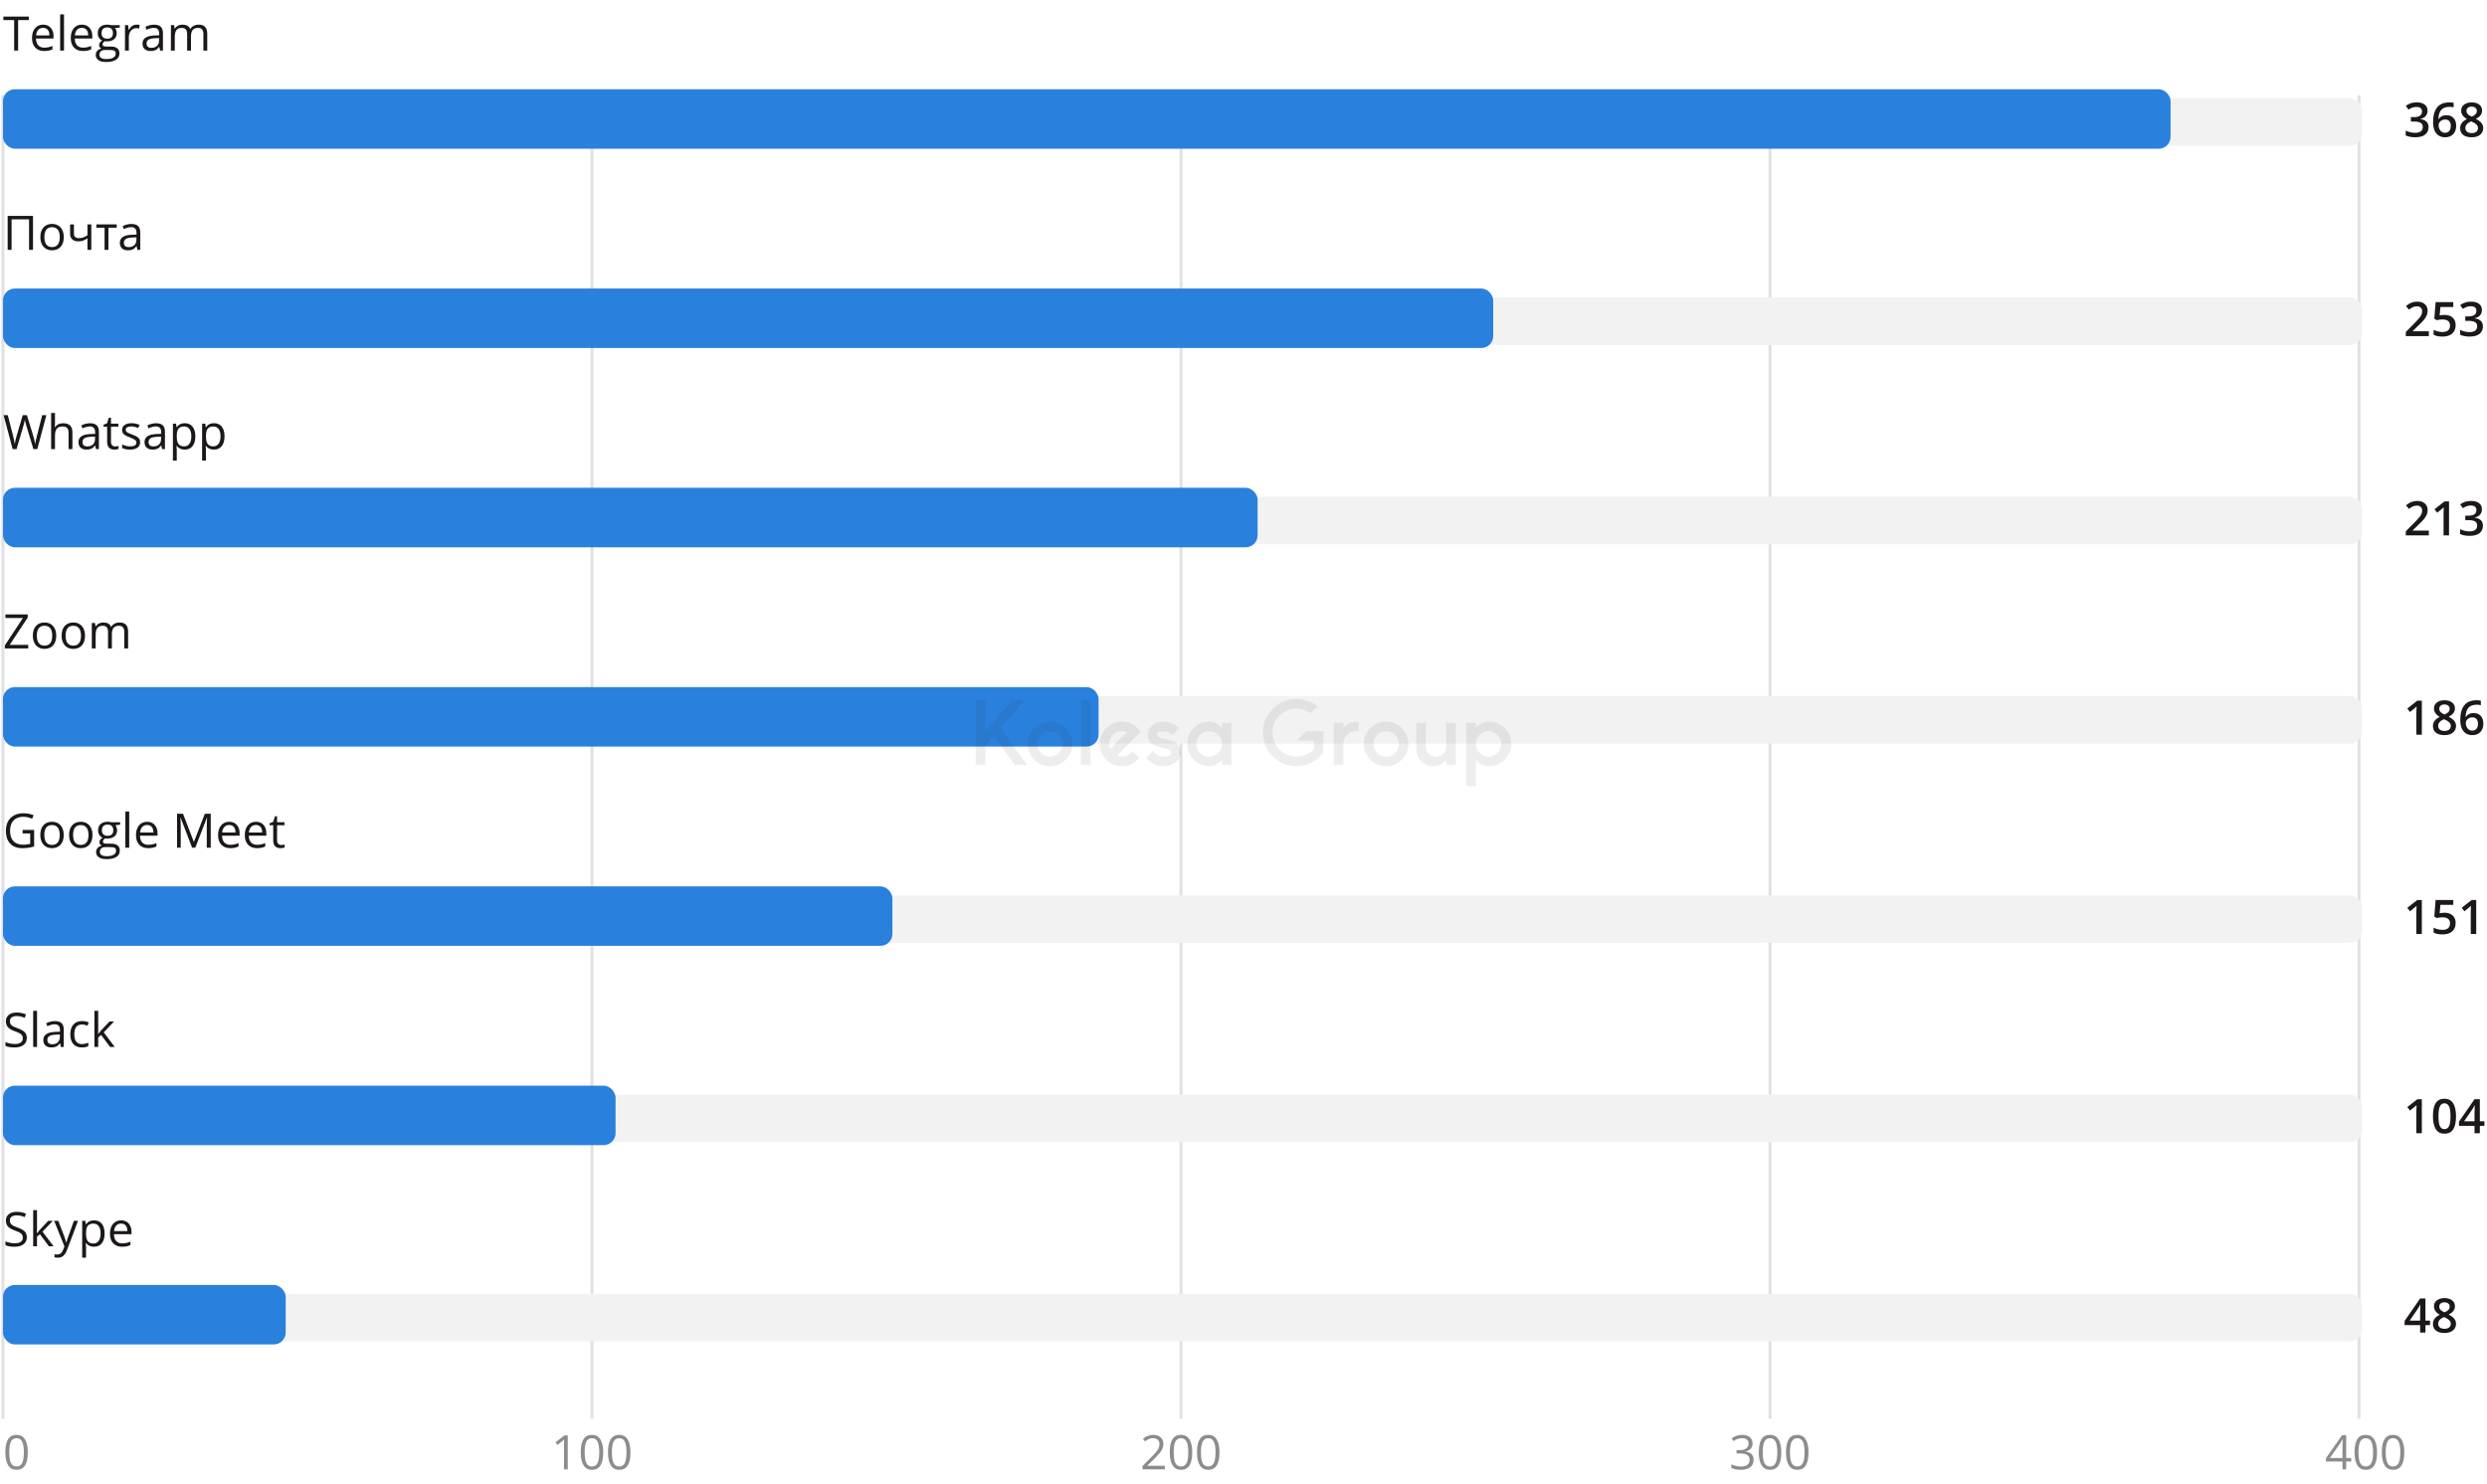 <?xml version="1.0" encoding="UTF-8"?> <svg xmlns="http://www.w3.org/2000/svg" width="836" height="499" viewBox="0 0 836 499" fill="none"> <path opacity="0.5" d="M9.352 488.273C9.352 490.247 9.039 491.721 8.414 492.695C7.794 493.669 6.844 494.156 5.562 494.156C4.333 494.156 3.398 493.659 2.758 492.664C2.117 491.664 1.797 490.201 1.797 488.273C1.797 486.284 2.107 484.807 2.727 483.844C3.346 482.88 4.292 482.398 5.562 482.398C6.802 482.398 7.742 482.901 8.383 483.906C9.029 484.911 9.352 486.367 9.352 488.273ZM3.109 488.273C3.109 489.935 3.305 491.146 3.695 491.906C4.086 492.661 4.708 493.039 5.562 493.039C6.427 493.039 7.052 492.656 7.438 491.891C7.828 491.12 8.023 489.914 8.023 488.273C8.023 486.633 7.828 485.432 7.438 484.672C7.052 483.906 6.427 483.523 5.562 483.523C4.708 483.523 4.086 483.901 3.695 484.656C3.305 485.406 3.109 486.612 3.109 488.273Z" fill="#1C1819"></path> <path opacity="0.7" d="M1 32L1 477" stroke="#D4D4DA"></path> <path opacity="0.5" d="M190.852 494H189.586V485.859C189.586 485.182 189.607 484.542 189.648 483.938C189.539 484.047 189.417 484.161 189.281 484.281C189.146 484.401 188.526 484.909 187.422 485.805L186.734 484.914L189.758 482.578H190.852V494ZM202.773 488.273C202.773 490.247 202.461 491.721 201.836 492.695C201.216 493.669 200.266 494.156 198.984 494.156C197.755 494.156 196.82 493.659 196.18 492.664C195.539 491.664 195.219 490.201 195.219 488.273C195.219 486.284 195.529 484.807 196.148 483.844C196.768 482.88 197.714 482.398 198.984 482.398C200.224 482.398 201.164 482.901 201.805 483.906C202.451 484.911 202.773 486.367 202.773 488.273ZM196.531 488.273C196.531 489.935 196.727 491.146 197.117 491.906C197.508 492.661 198.13 493.039 198.984 493.039C199.849 493.039 200.474 492.656 200.859 491.891C201.25 491.12 201.445 489.914 201.445 488.273C201.445 486.633 201.25 485.432 200.859 484.672C200.474 483.906 199.849 483.523 198.984 483.523C198.13 483.523 197.508 483.901 197.117 484.656C196.727 485.406 196.531 486.612 196.531 488.273ZM211.93 488.273C211.93 490.247 211.617 491.721 210.992 492.695C210.372 493.669 209.422 494.156 208.141 494.156C206.911 494.156 205.977 493.659 205.336 492.664C204.695 491.664 204.375 490.201 204.375 488.273C204.375 486.284 204.685 484.807 205.305 483.844C205.924 482.88 206.87 482.398 208.141 482.398C209.38 482.398 210.32 482.901 210.961 483.906C211.607 484.911 211.93 486.367 211.93 488.273ZM205.688 488.273C205.688 489.935 205.883 491.146 206.273 491.906C206.664 492.661 207.286 493.039 208.141 493.039C209.005 493.039 209.63 492.656 210.016 491.891C210.406 491.12 210.602 489.914 210.602 488.273C210.602 486.633 210.406 485.432 210.016 484.672C209.63 483.906 209.005 483.523 208.141 483.523C207.286 483.523 206.664 483.901 206.273 484.656C205.883 485.406 205.688 486.612 205.688 488.273Z" fill="#1C1819"></path> <path opacity="0.7" d="M199 32L199 477" stroke="#D4D4DA"></path> <path opacity="0.5" d="M391.555 494H384.047V492.883L387.055 489.859C387.971 488.932 388.576 488.271 388.867 487.875C389.159 487.479 389.378 487.094 389.523 486.719C389.669 486.344 389.742 485.94 389.742 485.508C389.742 484.898 389.557 484.417 389.188 484.062C388.818 483.703 388.305 483.523 387.648 483.523C387.174 483.523 386.724 483.602 386.297 483.758C385.875 483.914 385.404 484.198 384.883 484.609L384.195 483.727C385.247 482.852 386.393 482.414 387.633 482.414C388.706 482.414 389.547 482.69 390.156 483.242C390.766 483.789 391.07 484.526 391.07 485.453C391.07 486.177 390.867 486.893 390.461 487.602C390.055 488.31 389.294 489.206 388.18 490.289L385.68 492.734V492.797H391.555V494ZM400.773 488.273C400.773 490.247 400.461 491.721 399.836 492.695C399.216 493.669 398.266 494.156 396.984 494.156C395.755 494.156 394.82 493.659 394.18 492.664C393.539 491.664 393.219 490.201 393.219 488.273C393.219 486.284 393.529 484.807 394.148 483.844C394.768 482.88 395.714 482.398 396.984 482.398C398.224 482.398 399.164 482.901 399.805 483.906C400.451 484.911 400.773 486.367 400.773 488.273ZM394.531 488.273C394.531 489.935 394.727 491.146 395.117 491.906C395.508 492.661 396.13 493.039 396.984 493.039C397.849 493.039 398.474 492.656 398.859 491.891C399.25 491.12 399.445 489.914 399.445 488.273C399.445 486.633 399.25 485.432 398.859 484.672C398.474 483.906 397.849 483.523 396.984 483.523C396.13 483.523 395.508 483.901 395.117 484.656C394.727 485.406 394.531 486.612 394.531 488.273ZM409.93 488.273C409.93 490.247 409.617 491.721 408.992 492.695C408.372 493.669 407.422 494.156 406.141 494.156C404.911 494.156 403.977 493.659 403.336 492.664C402.695 491.664 402.375 490.201 402.375 488.273C402.375 486.284 402.685 484.807 403.305 483.844C403.924 482.88 404.87 482.398 406.141 482.398C407.38 482.398 408.32 482.901 408.961 483.906C409.607 484.911 409.93 486.367 409.93 488.273ZM403.688 488.273C403.688 489.935 403.883 491.146 404.273 491.906C404.664 492.661 405.286 493.039 406.141 493.039C407.005 493.039 407.63 492.656 408.016 491.891C408.406 491.12 408.602 489.914 408.602 488.273C408.602 486.633 408.406 485.432 408.016 484.672C407.63 483.906 407.005 483.523 406.141 483.523C405.286 483.523 404.664 483.901 404.273 484.656C403.883 485.406 403.688 486.612 403.688 488.273Z" fill="#1C1819"></path> <path opacity="0.5" d="M589.125 485.266C589.125 485.995 588.919 486.591 588.508 487.055C588.102 487.518 587.523 487.828 586.773 487.984V488.047C587.69 488.161 588.37 488.453 588.812 488.922C589.255 489.391 589.477 490.005 589.477 490.766C589.477 491.854 589.099 492.693 588.344 493.281C587.589 493.865 586.516 494.156 585.125 494.156C584.521 494.156 583.966 494.109 583.461 494.016C582.961 493.927 582.474 493.768 582 493.539V492.305C582.495 492.549 583.021 492.737 583.578 492.867C584.141 492.992 584.672 493.055 585.172 493.055C587.146 493.055 588.133 492.281 588.133 490.734C588.133 489.349 587.044 488.656 584.867 488.656H583.742V487.539H584.883C585.773 487.539 586.479 487.344 587 486.953C587.521 486.557 587.781 486.01 587.781 485.312C587.781 484.755 587.589 484.318 587.203 484C586.823 483.682 586.305 483.523 585.648 483.523C585.148 483.523 584.677 483.591 584.234 483.727C583.792 483.862 583.286 484.112 582.719 484.477L582.062 483.602C582.531 483.232 583.07 482.943 583.68 482.734C584.294 482.521 584.94 482.414 585.617 482.414C586.727 482.414 587.589 482.669 588.203 483.18C588.818 483.685 589.125 484.38 589.125 485.266ZM598.773 488.273C598.773 490.247 598.461 491.721 597.836 492.695C597.216 493.669 596.266 494.156 594.984 494.156C593.755 494.156 592.82 493.659 592.18 492.664C591.539 491.664 591.219 490.201 591.219 488.273C591.219 486.284 591.529 484.807 592.148 483.844C592.768 482.88 593.714 482.398 594.984 482.398C596.224 482.398 597.164 482.901 597.805 483.906C598.451 484.911 598.773 486.367 598.773 488.273ZM592.531 488.273C592.531 489.935 592.727 491.146 593.117 491.906C593.508 492.661 594.13 493.039 594.984 493.039C595.849 493.039 596.474 492.656 596.859 491.891C597.25 491.12 597.445 489.914 597.445 488.273C597.445 486.633 597.25 485.432 596.859 484.672C596.474 483.906 595.849 483.523 594.984 483.523C594.13 483.523 593.508 483.901 593.117 484.656C592.727 485.406 592.531 486.612 592.531 488.273ZM607.93 488.273C607.93 490.247 607.617 491.721 606.992 492.695C606.372 493.669 605.422 494.156 604.141 494.156C602.911 494.156 601.977 493.659 601.336 492.664C600.695 491.664 600.375 490.201 600.375 488.273C600.375 486.284 600.685 484.807 601.305 483.844C601.924 482.88 602.87 482.398 604.141 482.398C605.38 482.398 606.32 482.901 606.961 483.906C607.607 484.911 607.93 486.367 607.93 488.273ZM601.688 488.273C601.688 489.935 601.883 491.146 602.273 491.906C602.664 492.661 603.286 493.039 604.141 493.039C605.005 493.039 605.63 492.656 606.016 491.891C606.406 491.12 606.602 489.914 606.602 488.273C606.602 486.633 606.406 485.432 606.016 484.672C605.63 483.906 605.005 483.523 604.141 483.523C603.286 483.523 602.664 483.901 602.273 484.656C601.883 485.406 601.688 486.612 601.688 488.273Z" fill="#1C1819"></path> <path opacity="0.7" d="M397 32L397 477" stroke="#D4D4DA"></path> <path opacity="0.7" d="M595 32L595 477" stroke="#D4D4DA"></path> <path opacity="0.5" d="M790.359 491.375H788.664V494H787.422V491.375H781.867V490.242L787.289 482.516H788.664V490.195H790.359V491.375ZM787.422 490.195V486.398C787.422 485.654 787.448 484.812 787.5 483.875H787.438C787.188 484.375 786.953 484.789 786.734 485.117L783.164 490.195H787.422ZM799.039 488.273C799.039 490.247 798.727 491.721 798.102 492.695C797.482 493.669 796.531 494.156 795.25 494.156C794.021 494.156 793.086 493.659 792.445 492.664C791.805 491.664 791.484 490.201 791.484 488.273C791.484 486.284 791.794 484.807 792.414 483.844C793.034 482.88 793.979 482.398 795.25 482.398C796.49 482.398 797.43 482.901 798.07 483.906C798.716 484.911 799.039 486.367 799.039 488.273ZM792.797 488.273C792.797 489.935 792.992 491.146 793.383 491.906C793.773 492.661 794.396 493.039 795.25 493.039C796.115 493.039 796.74 492.656 797.125 491.891C797.516 491.12 797.711 489.914 797.711 488.273C797.711 486.633 797.516 485.432 797.125 484.672C796.74 483.906 796.115 483.523 795.25 483.523C794.396 483.523 793.773 483.901 793.383 484.656C792.992 485.406 792.797 486.612 792.797 488.273ZM808.195 488.273C808.195 490.247 807.883 491.721 807.258 492.695C806.638 493.669 805.688 494.156 804.406 494.156C803.177 494.156 802.242 493.659 801.602 492.664C800.961 491.664 800.641 490.201 800.641 488.273C800.641 486.284 800.951 484.807 801.57 483.844C802.19 482.88 803.135 482.398 804.406 482.398C805.646 482.398 806.586 482.901 807.227 483.906C807.872 484.911 808.195 486.367 808.195 488.273ZM801.953 488.273C801.953 489.935 802.148 491.146 802.539 491.906C802.93 492.661 803.552 493.039 804.406 493.039C805.271 493.039 805.896 492.656 806.281 491.891C806.672 491.12 806.867 489.914 806.867 488.273C806.867 486.633 806.672 485.432 806.281 484.672C805.896 483.906 805.271 483.523 804.406 483.523C803.552 483.523 802.93 483.901 802.539 484.656C802.148 485.406 801.953 486.612 801.953 488.273Z" fill="#1C1819"></path> <path opacity="0.7" d="M793 32L793 477" stroke="#D4D4DA"></path> <g filter="url(#filter0_i_56_1508)"> <rect x="1" y="434" width="792" height="16" rx="4" fill="#F2F2F3"></rect> </g> <rect x="1" y="432" width="95.04" height="20" rx="4" fill="#2A81DD"></rect> <path d="M9.016 415.961C9.016 416.966 8.651 417.75 7.922 418.312C7.193 418.875 6.203 419.156 4.953 419.156C3.599 419.156 2.557 418.982 1.828 418.633V417.352C2.297 417.549 2.807 417.706 3.359 417.82C3.911 417.935 4.458 417.992 5 417.992C5.885 417.992 6.552 417.826 7 417.492C7.448 417.154 7.672 416.685 7.672 416.086C7.672 415.69 7.591 415.367 7.43 415.117C7.273 414.862 7.008 414.628 6.633 414.414C6.263 414.201 5.698 413.958 4.938 413.688C3.875 413.307 3.115 412.857 2.656 412.336C2.203 411.815 1.977 411.135 1.977 410.297C1.977 409.417 2.307 408.716 2.969 408.195C3.63 407.674 4.505 407.414 5.594 407.414C6.729 407.414 7.773 407.622 8.727 408.039L8.312 409.195C7.37 408.799 6.453 408.602 5.562 408.602C4.859 408.602 4.31 408.753 3.914 409.055C3.518 409.357 3.32 409.776 3.32 410.312C3.32 410.708 3.393 411.034 3.539 411.289C3.685 411.539 3.93 411.771 4.273 411.984C4.622 412.193 5.154 412.424 5.867 412.68C7.065 413.107 7.888 413.565 8.336 414.055C8.789 414.544 9.016 415.18 9.016 415.961ZM12.438 414.617C12.662 414.299 13.003 413.883 13.461 413.367L16.227 410.438H17.766L14.297 414.086L18.008 419H16.438L13.414 414.953L12.438 415.797V419H11.156V406.844H12.438V413.289C12.438 413.576 12.417 414.018 12.375 414.617H12.438ZM18.203 410.438H19.594L21.469 415.32C21.88 416.435 22.135 417.24 22.234 417.734H22.297C22.365 417.469 22.505 417.016 22.719 416.375C22.938 415.729 23.646 413.75 24.844 410.438H26.234L22.555 420.188C22.19 421.151 21.763 421.833 21.273 422.234C20.789 422.641 20.193 422.844 19.484 422.844C19.088 422.844 18.698 422.799 18.312 422.711V421.672C18.599 421.734 18.919 421.766 19.273 421.766C20.164 421.766 20.799 421.266 21.18 420.266L21.656 419.047L18.203 410.438ZM31.609 419.156C31.052 419.156 30.542 419.055 30.078 418.852C29.62 418.643 29.234 418.326 28.922 417.898H28.828C28.891 418.398 28.922 418.872 28.922 419.32V422.844H27.625V410.438H28.68L28.859 411.609H28.922C29.255 411.141 29.643 410.802 30.086 410.594C30.529 410.385 31.037 410.281 31.609 410.281C32.745 410.281 33.62 410.669 34.234 411.445C34.854 412.221 35.164 413.31 35.164 414.711C35.164 416.117 34.849 417.211 34.219 417.992C33.594 418.768 32.724 419.156 31.609 419.156ZM31.422 411.383C30.547 411.383 29.914 411.625 29.523 412.109C29.133 412.594 28.932 413.365 28.922 414.422V414.711C28.922 415.914 29.122 416.776 29.523 417.297C29.924 417.812 30.568 418.07 31.453 418.07C32.193 418.07 32.771 417.771 33.188 417.172C33.609 416.573 33.82 415.747 33.82 414.695C33.82 413.628 33.609 412.81 33.188 412.242C32.771 411.669 32.182 411.383 31.422 411.383ZM41.055 419.156C39.789 419.156 38.789 418.771 38.055 418C37.325 417.229 36.961 416.159 36.961 414.789C36.961 413.409 37.3 412.312 37.977 411.5C38.659 410.688 39.573 410.281 40.719 410.281C41.792 410.281 42.641 410.635 43.266 411.344C43.891 412.047 44.203 412.977 44.203 414.133V414.953H38.305C38.331 415.958 38.583 416.721 39.062 417.242C39.547 417.763 40.227 418.023 41.102 418.023C42.023 418.023 42.935 417.831 43.836 417.445V418.602C43.378 418.799 42.943 418.94 42.531 419.023C42.125 419.112 41.633 419.156 41.055 419.156ZM40.703 411.367C40.016 411.367 39.466 411.591 39.055 412.039C38.648 412.487 38.409 413.107 38.336 413.898H42.812C42.812 413.081 42.63 412.456 42.266 412.023C41.901 411.586 41.38 411.367 40.703 411.367Z" fill="#1C1819"></path> <path d="M816.852 445.508H815.312V448H813.523V445.508H808.305V444.094L813.523 436.547H815.312V443.984H816.852V445.508ZM813.523 443.984V441.117C813.523 440.096 813.549 439.26 813.602 438.609H813.539C813.393 438.953 813.164 439.37 812.852 439.859L810.016 443.984H813.523ZM821.703 436.43C822.786 436.43 823.643 436.68 824.273 437.18C824.904 437.674 825.219 438.339 825.219 439.172C825.219 440.344 824.516 441.276 823.109 441.969C824.005 442.417 824.641 442.888 825.016 443.383C825.396 443.878 825.586 444.43 825.586 445.039C825.586 445.982 825.24 446.737 824.547 447.305C823.854 447.872 822.917 448.156 821.734 448.156C820.495 448.156 819.534 447.891 818.852 447.359C818.169 446.828 817.828 446.076 817.828 445.102C817.828 444.466 818.005 443.896 818.359 443.391C818.719 442.88 819.305 442.427 820.117 442.031C819.419 441.615 818.922 441.174 818.625 440.711C818.328 440.247 818.18 439.727 818.18 439.148C818.18 438.32 818.505 437.661 819.156 437.172C819.807 436.677 820.656 436.43 821.703 436.43ZM819.586 445.039C819.586 445.581 819.776 446.003 820.156 446.305C820.536 446.602 821.052 446.75 821.703 446.75C822.375 446.75 822.896 446.596 823.266 446.289C823.641 445.977 823.828 445.555 823.828 445.023C823.828 444.602 823.656 444.216 823.312 443.867C822.969 443.518 822.448 443.195 821.75 442.898L821.523 442.797C820.836 443.099 820.341 443.432 820.039 443.797C819.737 444.156 819.586 444.57 819.586 445.039ZM821.688 437.844C821.167 437.844 820.747 437.974 820.43 438.234C820.112 438.49 819.953 438.839 819.953 439.281C819.953 439.552 820.01 439.794 820.125 440.008C820.24 440.221 820.406 440.417 820.625 440.594C820.844 440.766 821.214 440.974 821.734 441.219C822.359 440.943 822.799 440.654 823.055 440.352C823.315 440.044 823.445 439.688 823.445 439.281C823.445 438.839 823.284 438.49 822.961 438.234C822.643 437.974 822.219 437.844 821.688 437.844Z" fill="#1C1819"></path> <g filter="url(#filter1_i_56_1508)"> <rect x="1" y="367" width="792" height="16" rx="4" fill="#F2F2F3"></rect> </g> <rect x="1" y="365" width="205.92" height="20" rx="4" fill="#2A81DD"></rect> <path d="M9.016 348.961C9.016 349.966 8.651 350.75 7.922 351.312C7.193 351.875 6.203 352.156 4.953 352.156C3.599 352.156 2.557 351.982 1.828 351.633V350.352C2.297 350.549 2.807 350.706 3.359 350.82C3.911 350.935 4.458 350.992 5 350.992C5.885 350.992 6.552 350.826 7 350.492C7.448 350.154 7.672 349.685 7.672 349.086C7.672 348.69 7.591 348.367 7.43 348.117C7.273 347.862 7.008 347.628 6.633 347.414C6.263 347.201 5.698 346.958 4.938 346.688C3.875 346.307 3.115 345.857 2.656 345.336C2.203 344.815 1.977 344.135 1.977 343.297C1.977 342.417 2.307 341.716 2.969 341.195C3.63 340.674 4.505 340.414 5.594 340.414C6.729 340.414 7.773 340.622 8.727 341.039L8.312 342.195C7.37 341.799 6.453 341.602 5.562 341.602C4.859 341.602 4.31 341.753 3.914 342.055C3.518 342.357 3.32 342.776 3.32 343.312C3.32 343.708 3.393 344.034 3.539 344.289C3.685 344.539 3.93 344.771 4.273 344.984C4.622 345.193 5.154 345.424 5.867 345.68C7.065 346.107 7.888 346.565 8.336 347.055C8.789 347.544 9.016 348.18 9.016 348.961ZM12.453 352H11.156V339.844H12.453V352ZM20.469 352L20.211 350.781H20.148C19.721 351.318 19.294 351.682 18.867 351.875C18.445 352.062 17.917 352.156 17.281 352.156C16.432 352.156 15.766 351.938 15.281 351.5C14.802 351.062 14.562 350.44 14.562 349.633C14.562 347.904 15.945 346.997 18.711 346.914L20.164 346.867V346.336C20.164 345.664 20.018 345.169 19.727 344.852C19.44 344.529 18.979 344.367 18.344 344.367C17.63 344.367 16.823 344.586 15.922 345.023L15.523 344.031C15.945 343.802 16.406 343.622 16.906 343.492C17.412 343.362 17.917 343.297 18.422 343.297C19.443 343.297 20.198 343.523 20.688 343.977C21.182 344.43 21.43 345.156 21.43 346.156V352H20.469ZM17.539 351.086C18.346 351.086 18.979 350.865 19.438 350.422C19.901 349.979 20.133 349.359 20.133 348.562V347.789L18.836 347.844C17.805 347.88 17.06 348.042 16.602 348.328C16.148 348.609 15.922 349.049 15.922 349.648C15.922 350.117 16.062 350.474 16.344 350.719C16.63 350.964 17.029 351.086 17.539 351.086ZM27.531 352.156C26.292 352.156 25.331 351.776 24.648 351.016C23.971 350.25 23.633 349.169 23.633 347.773C23.633 346.341 23.977 345.234 24.664 344.453C25.357 343.672 26.341 343.281 27.617 343.281C28.029 343.281 28.44 343.326 28.852 343.414C29.263 343.503 29.586 343.607 29.82 343.727L29.422 344.828C29.135 344.714 28.823 344.62 28.484 344.547C28.146 344.469 27.846 344.43 27.586 344.43C25.846 344.43 24.977 345.539 24.977 347.758C24.977 348.81 25.188 349.617 25.609 350.18C26.037 350.742 26.667 351.023 27.5 351.023C28.213 351.023 28.945 350.87 29.695 350.562V351.711C29.122 352.008 28.401 352.156 27.531 352.156ZM33.016 347.617C33.24 347.299 33.581 346.883 34.039 346.367L36.805 343.438H38.344L34.875 347.086L38.586 352H37.016L33.992 347.953L33.016 348.797V352H31.734V339.844H33.016V346.289C33.016 346.576 32.995 347.018 32.953 347.617H33.016Z" fill="#1C1819"></path> <path d="M814.094 381H812.258V373.625C812.258 372.745 812.279 372.047 812.32 371.531C812.201 371.656 812.052 371.794 811.875 371.945C811.703 372.096 811.12 372.576 810.125 373.383L809.203 372.219L812.562 369.578H814.094V381ZM825.586 375.289C825.586 377.273 825.266 378.747 824.625 379.711C823.99 380.674 823.016 381.156 821.703 381.156C820.432 381.156 819.469 380.659 818.812 379.664C818.156 378.669 817.828 377.211 817.828 375.289C817.828 373.273 818.146 371.789 818.781 370.836C819.422 369.878 820.396 369.398 821.703 369.398C822.979 369.398 823.945 369.898 824.602 370.898C825.258 371.898 825.586 373.362 825.586 375.289ZM819.688 375.289C819.688 376.846 819.846 377.958 820.164 378.625C820.487 379.292 821 379.625 821.703 379.625C822.406 379.625 822.919 379.286 823.242 378.609C823.57 377.932 823.734 376.826 823.734 375.289C823.734 373.758 823.57 372.651 823.242 371.969C822.919 371.281 822.406 370.938 821.703 370.938C821 370.938 820.487 371.273 820.164 371.945C819.846 372.617 819.688 373.732 819.688 375.289ZM835.133 378.508H833.594V381H831.805V378.508H826.586V377.094L831.805 369.547H833.594V376.984H835.133V378.508ZM831.805 376.984V374.117C831.805 373.096 831.831 372.26 831.883 371.609H831.82C831.674 371.953 831.445 372.37 831.133 372.859L828.297 376.984H831.805Z" fill="#1C1819"></path> <g filter="url(#filter2_i_56_1508)"> <rect x="1" y="300" width="792" height="16" rx="4" fill="#F2F2F3"></rect> </g> <rect x="1" y="298" width="298.98" height="20" rx="4" fill="#2A81DD"></rect> <path d="M7.594 279.016H11.477V284.57C10.872 284.763 10.258 284.909 9.633 285.008C9.008 285.107 8.284 285.156 7.461 285.156C5.732 285.156 4.385 284.643 3.422 283.617C2.458 282.586 1.977 281.143 1.977 279.289C1.977 278.102 2.214 277.062 2.688 276.172C3.167 275.276 3.854 274.594 4.75 274.125C5.646 273.651 6.695 273.414 7.898 273.414C9.117 273.414 10.253 273.638 11.305 274.086L10.789 275.258C9.758 274.82 8.766 274.602 7.812 274.602C6.422 274.602 5.336 275.016 4.555 275.844C3.773 276.672 3.383 277.82 3.383 279.289C3.383 280.831 3.758 282 4.508 282.797C5.263 283.594 6.37 283.992 7.828 283.992C8.62 283.992 9.393 283.901 10.148 283.719V280.203H7.594V279.016ZM21.422 280.711C21.422 282.107 21.07 283.198 20.367 283.984C19.664 284.766 18.693 285.156 17.453 285.156C16.688 285.156 16.008 284.977 15.414 284.617C14.82 284.258 14.362 283.742 14.039 283.07C13.716 282.398 13.555 281.612 13.555 280.711C13.555 279.315 13.904 278.229 14.602 277.453C15.3 276.672 16.268 276.281 17.508 276.281C18.706 276.281 19.656 276.68 20.359 277.477C21.068 278.273 21.422 279.352 21.422 280.711ZM14.898 280.711C14.898 281.805 15.117 282.638 15.555 283.211C15.992 283.784 16.635 284.07 17.484 284.07C18.333 284.07 18.977 283.786 19.414 283.219C19.857 282.646 20.078 281.81 20.078 280.711C20.078 279.622 19.857 278.797 19.414 278.234C18.977 277.667 18.328 277.383 17.469 277.383C16.62 277.383 15.979 277.661 15.547 278.219C15.115 278.776 14.898 279.607 14.898 280.711ZM31.094 280.711C31.094 282.107 30.742 283.198 30.039 283.984C29.336 284.766 28.365 285.156 27.125 285.156C26.359 285.156 25.68 284.977 25.086 284.617C24.492 284.258 24.034 283.742 23.711 283.07C23.388 282.398 23.227 281.612 23.227 280.711C23.227 279.315 23.576 278.229 24.273 277.453C24.971 276.672 25.94 276.281 27.18 276.281C28.378 276.281 29.328 276.68 30.031 277.477C30.74 278.273 31.094 279.352 31.094 280.711ZM24.57 280.711C24.57 281.805 24.789 282.638 25.227 283.211C25.664 283.784 26.307 284.07 27.156 284.07C28.005 284.07 28.648 283.786 29.086 283.219C29.529 282.646 29.75 281.81 29.75 280.711C29.75 279.622 29.529 278.797 29.086 278.234C28.648 277.667 28 277.383 27.141 277.383C26.292 277.383 25.651 277.661 25.219 278.219C24.787 278.776 24.57 279.607 24.57 280.711ZM40.383 276.438V277.258L38.797 277.445C38.943 277.628 39.073 277.867 39.188 278.164C39.302 278.456 39.359 278.786 39.359 279.156C39.359 279.995 39.073 280.664 38.5 281.164C37.927 281.664 37.141 281.914 36.141 281.914C35.885 281.914 35.646 281.893 35.422 281.852C34.87 282.143 34.594 282.51 34.594 282.953C34.594 283.188 34.69 283.362 34.883 283.477C35.075 283.586 35.406 283.641 35.875 283.641H37.391C38.318 283.641 39.029 283.836 39.523 284.227C40.023 284.617 40.273 285.185 40.273 285.93C40.273 286.878 39.893 287.599 39.133 288.094C38.372 288.594 37.263 288.844 35.805 288.844C34.685 288.844 33.82 288.635 33.211 288.219C32.607 287.802 32.305 287.214 32.305 286.453C32.305 285.932 32.471 285.482 32.805 285.102C33.138 284.721 33.607 284.464 34.211 284.328C33.992 284.229 33.807 284.076 33.656 283.867C33.51 283.659 33.438 283.417 33.438 283.141C33.438 282.828 33.521 282.555 33.688 282.32C33.854 282.086 34.117 281.859 34.477 281.641C34.034 281.458 33.672 281.148 33.391 280.711C33.115 280.273 32.977 279.773 32.977 279.211C32.977 278.273 33.258 277.552 33.82 277.047C34.383 276.536 35.18 276.281 36.211 276.281C36.659 276.281 37.062 276.333 37.422 276.438H40.383ZM33.555 286.438C33.555 286.901 33.75 287.253 34.141 287.492C34.531 287.732 35.091 287.852 35.82 287.852C36.909 287.852 37.714 287.688 38.234 287.359C38.76 287.036 39.023 286.596 39.023 286.039C39.023 285.576 38.88 285.253 38.594 285.07C38.307 284.893 37.768 284.805 36.977 284.805H35.422C34.833 284.805 34.375 284.945 34.047 285.227C33.719 285.508 33.555 285.911 33.555 286.438ZM34.258 279.18C34.258 279.779 34.427 280.232 34.766 280.539C35.104 280.846 35.575 281 36.18 281C37.445 281 38.078 280.385 38.078 279.156C38.078 277.87 37.438 277.227 36.156 277.227C35.547 277.227 35.078 277.391 34.75 277.719C34.422 278.047 34.258 278.534 34.258 279.18ZM43.438 285H42.141V272.844H43.438V285ZM49.805 285.156C48.539 285.156 47.539 284.771 46.805 284C46.075 283.229 45.711 282.159 45.711 280.789C45.711 279.409 46.05 278.312 46.727 277.5C47.409 276.688 48.323 276.281 49.469 276.281C50.542 276.281 51.391 276.635 52.016 277.344C52.641 278.047 52.953 278.977 52.953 280.133V280.953H47.055C47.081 281.958 47.333 282.721 47.812 283.242C48.297 283.763 48.977 284.023 49.852 284.023C50.773 284.023 51.685 283.831 52.586 283.445V284.602C52.128 284.799 51.693 284.94 51.281 285.023C50.875 285.112 50.383 285.156 49.805 285.156ZM49.453 277.367C48.766 277.367 48.216 277.591 47.805 278.039C47.398 278.487 47.159 279.107 47.086 279.898H51.562C51.562 279.081 51.38 278.456 51.016 278.023C50.651 277.586 50.13 277.367 49.453 277.367ZM64.578 285L60.703 274.875H60.641C60.714 275.677 60.75 276.63 60.75 277.734V285H59.523V273.578H61.523L65.141 283H65.203L68.852 273.578H70.836V285H69.508V277.641C69.508 276.797 69.544 275.88 69.617 274.891H69.555L65.648 285H64.578ZM77.398 285.156C76.133 285.156 75.133 284.771 74.398 284C73.669 283.229 73.305 282.159 73.305 280.789C73.305 279.409 73.643 278.312 74.32 277.5C75.003 276.688 75.917 276.281 77.062 276.281C78.135 276.281 78.984 276.635 79.609 277.344C80.234 278.047 80.547 278.977 80.547 280.133V280.953H74.648C74.674 281.958 74.927 282.721 75.406 283.242C75.891 283.763 76.57 284.023 77.445 284.023C78.367 284.023 79.279 283.831 80.18 283.445V284.602C79.721 284.799 79.287 284.94 78.875 285.023C78.469 285.112 77.977 285.156 77.398 285.156ZM77.047 277.367C76.359 277.367 75.81 277.591 75.398 278.039C74.992 278.487 74.753 279.107 74.68 279.898H79.156C79.156 279.081 78.974 278.456 78.609 278.023C78.245 277.586 77.724 277.367 77.047 277.367ZM86.383 285.156C85.117 285.156 84.117 284.771 83.383 284C82.654 283.229 82.289 282.159 82.289 280.789C82.289 279.409 82.628 278.312 83.305 277.5C83.987 276.688 84.901 276.281 86.047 276.281C87.12 276.281 87.969 276.635 88.594 277.344C89.219 278.047 89.531 278.977 89.531 280.133V280.953H83.633C83.659 281.958 83.912 282.721 84.391 283.242C84.875 283.763 85.555 284.023 86.43 284.023C87.352 284.023 88.263 283.831 89.164 283.445V284.602C88.706 284.799 88.271 284.94 87.859 285.023C87.453 285.112 86.961 285.156 86.383 285.156ZM86.031 277.367C85.344 277.367 84.794 277.591 84.383 278.039C83.977 278.487 83.737 279.107 83.664 279.898H88.141C88.141 279.081 87.958 278.456 87.594 278.023C87.229 277.586 86.708 277.367 86.031 277.367ZM94.516 284.086C94.745 284.086 94.966 284.07 95.18 284.039C95.393 284.003 95.562 283.966 95.688 283.93V284.922C95.547 284.99 95.338 285.044 95.062 285.086C94.792 285.133 94.547 285.156 94.328 285.156C92.672 285.156 91.844 284.284 91.844 282.539V277.445H90.617V276.82L91.844 276.281L92.391 274.453H93.141V276.438H95.625V277.445H93.141V282.484C93.141 283 93.263 283.396 93.508 283.672C93.753 283.948 94.088 284.086 94.516 284.086Z" fill="#1C1819"></path> <path d="M814.094 314H812.258V306.625C812.258 305.745 812.279 305.047 812.32 304.531C812.201 304.656 812.052 304.794 811.875 304.945C811.703 305.096 811.12 305.576 810.125 306.383L809.203 305.219L812.562 302.578H814.094V314ZM821.719 306.867C822.87 306.867 823.781 307.172 824.453 307.781C825.125 308.391 825.461 309.221 825.461 310.273C825.461 311.492 825.078 312.445 824.312 313.133C823.552 313.815 822.469 314.156 821.062 314.156C819.786 314.156 818.784 313.951 818.055 313.539V311.875C818.477 312.115 818.961 312.299 819.508 312.43C820.055 312.56 820.562 312.625 821.031 312.625C821.859 312.625 822.49 312.44 822.922 312.07C823.354 311.701 823.57 311.159 823.57 310.445C823.57 309.081 822.701 308.398 820.961 308.398C820.716 308.398 820.414 308.424 820.055 308.477C819.695 308.523 819.38 308.578 819.109 308.641L818.289 308.156L818.727 302.578H824.664V304.211H820.344L820.086 307.039C820.268 307.008 820.49 306.971 820.75 306.93C821.016 306.888 821.339 306.867 821.719 306.867ZM832.375 314H830.539V306.625C830.539 305.745 830.56 305.047 830.602 304.531C830.482 304.656 830.333 304.794 830.156 304.945C829.984 305.096 829.401 305.576 828.406 306.383L827.484 305.219L830.844 302.578H832.375V314Z" fill="#1C1819"></path> <g filter="url(#filter3_i_56_1508)"> <rect x="1" y="233" width="792" height="16" rx="4" fill="#F2F2F3"></rect> </g> <rect x="1" y="231" width="368.28" height="20" rx="4" fill="#2A81DD"></rect> <path d="M9.492 218H1.641V216.961L7.703 207.773H1.828V206.578H9.32V207.617L3.258 216.797H9.492V218ZM18.906 213.711C18.906 215.107 18.555 216.198 17.852 216.984C17.148 217.766 16.177 218.156 14.938 218.156C14.172 218.156 13.492 217.977 12.898 217.617C12.305 217.258 11.846 216.742 11.523 216.07C11.2 215.398 11.039 214.612 11.039 213.711C11.039 212.315 11.388 211.229 12.086 210.453C12.784 209.672 13.753 209.281 14.992 209.281C16.19 209.281 17.141 209.68 17.844 210.477C18.552 211.273 18.906 212.352 18.906 213.711ZM12.383 213.711C12.383 214.805 12.602 215.638 13.039 216.211C13.477 216.784 14.12 217.07 14.969 217.07C15.818 217.07 16.461 216.786 16.898 216.219C17.341 215.646 17.562 214.81 17.562 213.711C17.562 212.622 17.341 211.797 16.898 211.234C16.461 210.667 15.812 210.383 14.953 210.383C14.104 210.383 13.463 210.661 13.031 211.219C12.599 211.776 12.383 212.607 12.383 213.711ZM28.578 213.711C28.578 215.107 28.227 216.198 27.523 216.984C26.82 217.766 25.849 218.156 24.609 218.156C23.844 218.156 23.164 217.977 22.57 217.617C21.977 217.258 21.518 216.742 21.195 216.07C20.872 215.398 20.711 214.612 20.711 213.711C20.711 212.315 21.06 211.229 21.758 210.453C22.456 209.672 23.424 209.281 24.664 209.281C25.862 209.281 26.812 209.68 27.516 210.477C28.224 211.273 28.578 212.352 28.578 213.711ZM22.055 213.711C22.055 214.805 22.273 215.638 22.711 216.211C23.148 216.784 23.792 217.07 24.641 217.07C25.49 217.07 26.133 216.786 26.57 216.219C27.013 215.646 27.234 214.81 27.234 213.711C27.234 212.622 27.013 211.797 26.57 211.234C26.133 210.667 25.484 210.383 24.625 210.383C23.776 210.383 23.135 210.661 22.703 211.219C22.271 211.776 22.055 212.607 22.055 213.711ZM41.773 218V212.43C41.773 211.747 41.628 211.237 41.336 210.898C41.044 210.555 40.591 210.383 39.977 210.383C39.169 210.383 38.573 210.615 38.188 211.078C37.802 211.542 37.609 212.255 37.609 213.219V218H36.312V212.43C36.312 211.747 36.167 211.237 35.875 210.898C35.583 210.555 35.128 210.383 34.508 210.383C33.695 210.383 33.099 210.628 32.719 211.117C32.344 211.602 32.156 212.398 32.156 213.508V218H30.859V209.438H31.914L32.125 210.609H32.188C32.432 210.193 32.776 209.867 33.219 209.633C33.667 209.398 34.167 209.281 34.719 209.281C36.057 209.281 36.932 209.766 37.344 210.734H37.406C37.661 210.286 38.031 209.932 38.516 209.672C39 209.411 39.552 209.281 40.172 209.281C41.141 209.281 41.865 209.531 42.344 210.031C42.828 210.526 43.07 211.32 43.07 212.414V218H41.773Z" fill="#1C1819"></path> <path d="M814.094 247H812.258V239.625C812.258 238.745 812.279 238.047 812.32 237.531C812.201 237.656 812.052 237.794 811.875 237.945C811.703 238.096 811.12 238.576 810.125 239.383L809.203 238.219L812.562 235.578H814.094V247ZM821.703 235.43C822.786 235.43 823.643 235.68 824.273 236.18C824.904 236.674 825.219 237.339 825.219 238.172C825.219 239.344 824.516 240.276 823.109 240.969C824.005 241.417 824.641 241.888 825.016 242.383C825.396 242.878 825.586 243.43 825.586 244.039C825.586 244.982 825.24 245.737 824.547 246.305C823.854 246.872 822.917 247.156 821.734 247.156C820.495 247.156 819.534 246.891 818.852 246.359C818.169 245.828 817.828 245.076 817.828 244.102C817.828 243.466 818.005 242.896 818.359 242.391C818.719 241.88 819.305 241.427 820.117 241.031C819.419 240.615 818.922 240.174 818.625 239.711C818.328 239.247 818.18 238.727 818.18 238.148C818.18 237.32 818.505 236.661 819.156 236.172C819.807 235.677 820.656 235.43 821.703 235.43ZM819.586 244.039C819.586 244.581 819.776 245.003 820.156 245.305C820.536 245.602 821.052 245.75 821.703 245.75C822.375 245.75 822.896 245.596 823.266 245.289C823.641 244.977 823.828 244.555 823.828 244.023C823.828 243.602 823.656 243.216 823.312 242.867C822.969 242.518 822.448 242.195 821.75 241.898L821.523 241.797C820.836 242.099 820.341 242.432 820.039 242.797C819.737 243.156 819.586 243.57 819.586 244.039ZM821.688 236.844C821.167 236.844 820.747 236.974 820.43 237.234C820.112 237.49 819.953 237.839 819.953 238.281C819.953 238.552 820.01 238.794 820.125 239.008C820.24 239.221 820.406 239.417 820.625 239.594C820.844 239.766 821.214 239.974 821.734 240.219C822.359 239.943 822.799 239.654 823.055 239.352C823.315 239.044 823.445 238.688 823.445 238.281C823.445 237.839 823.284 237.49 822.961 237.234C822.643 236.974 822.219 236.844 821.688 236.844ZM827.016 242.133C827.016 237.664 828.836 235.43 832.477 235.43C833.049 235.43 833.534 235.474 833.93 235.562V237.094C833.534 236.979 833.076 236.922 832.555 236.922C831.331 236.922 830.411 237.25 829.797 237.906C829.182 238.562 828.849 239.615 828.797 241.062H828.891C829.135 240.641 829.479 240.315 829.922 240.086C830.365 239.852 830.885 239.734 831.484 239.734C832.521 239.734 833.328 240.052 833.906 240.688C834.484 241.323 834.773 242.185 834.773 243.273C834.773 244.471 834.438 245.419 833.766 246.117C833.099 246.81 832.188 247.156 831.031 247.156C830.214 247.156 829.503 246.961 828.898 246.57C828.294 246.174 827.828 245.602 827.5 244.852C827.177 244.096 827.016 243.19 827.016 242.133ZM831 245.641C831.63 245.641 832.115 245.438 832.453 245.031C832.797 244.625 832.969 244.044 832.969 243.289C832.969 242.633 832.807 242.117 832.484 241.742C832.167 241.367 831.688 241.18 831.047 241.18C830.651 241.18 830.286 241.266 829.953 241.438C829.62 241.604 829.357 241.836 829.164 242.133C828.971 242.424 828.875 242.724 828.875 243.031C828.875 243.766 829.073 244.385 829.469 244.891C829.87 245.391 830.38 245.641 831 245.641Z" fill="#1C1819"></path> <g filter="url(#filter4_i_56_1508)"> <rect x="1" y="166" width="792" height="16" rx="4" fill="#F2F2F3"></rect> </g> <rect x="1" y="164" width="421.74" height="20" rx="4" fill="#2A81DD"></rect> <path d="M12.539 151H11.227L8.922 143.352C8.812 143.013 8.69 142.586 8.555 142.07C8.419 141.555 8.349 141.245 8.344 141.141C8.229 141.828 8.047 142.581 7.797 143.398L5.562 151H4.25L1.211 139.578H2.617L4.422 146.633C4.672 147.622 4.854 148.518 4.969 149.32C5.109 148.367 5.318 147.435 5.594 146.523L7.641 139.578H9.047L11.195 146.586C11.445 147.393 11.656 148.305 11.828 149.32C11.927 148.581 12.115 147.68 12.391 146.617L14.188 139.578H15.594L12.539 151ZM23.047 151V145.461C23.047 144.763 22.888 144.242 22.57 143.898C22.253 143.555 21.755 143.383 21.078 143.383C20.177 143.383 19.518 143.628 19.102 144.117C18.69 144.607 18.484 145.409 18.484 146.523V151H17.188V138.844H18.484V142.523C18.484 142.966 18.463 143.333 18.422 143.625H18.5C18.755 143.214 19.117 142.891 19.586 142.656C20.06 142.417 20.599 142.297 21.203 142.297C22.25 142.297 23.034 142.547 23.555 143.047C24.081 143.542 24.344 144.331 24.344 145.414V151H23.047ZM32.281 151L32.023 149.781H31.961C31.534 150.318 31.107 150.682 30.68 150.875C30.258 151.062 29.729 151.156 29.094 151.156C28.245 151.156 27.578 150.938 27.094 150.5C26.615 150.062 26.375 149.44 26.375 148.633C26.375 146.904 27.758 145.997 30.523 145.914L31.977 145.867V145.336C31.977 144.664 31.831 144.169 31.539 143.852C31.253 143.529 30.792 143.367 30.156 143.367C29.443 143.367 28.635 143.586 27.734 144.023L27.336 143.031C27.758 142.802 28.219 142.622 28.719 142.492C29.224 142.362 29.729 142.297 30.234 142.297C31.255 142.297 32.01 142.523 32.5 142.977C32.995 143.43 33.242 144.156 33.242 145.156V151H32.281ZM29.352 150.086C30.159 150.086 30.792 149.865 31.25 149.422C31.713 148.979 31.945 148.359 31.945 147.562V146.789L30.648 146.844C29.617 146.88 28.872 147.042 28.414 147.328C27.961 147.609 27.734 148.049 27.734 148.648C27.734 149.117 27.875 149.474 28.156 149.719C28.443 149.964 28.841 150.086 29.352 150.086ZM38.688 150.086C38.917 150.086 39.138 150.07 39.352 150.039C39.565 150.003 39.734 149.966 39.859 149.93V150.922C39.719 150.99 39.51 151.044 39.234 151.086C38.964 151.133 38.719 151.156 38.5 151.156C36.844 151.156 36.016 150.284 36.016 148.539V143.445H34.789V142.82L36.016 142.281L36.562 140.453H37.312V142.438H39.797V143.445H37.312V148.484C37.312 149 37.435 149.396 37.68 149.672C37.925 149.948 38.26 150.086 38.688 150.086ZM47.102 148.664C47.102 149.461 46.805 150.076 46.211 150.508C45.617 150.94 44.784 151.156 43.711 151.156C42.575 151.156 41.69 150.977 41.055 150.617V149.414C41.466 149.622 41.906 149.786 42.375 149.906C42.849 150.026 43.305 150.086 43.742 150.086C44.419 150.086 44.94 149.979 45.305 149.766C45.669 149.547 45.852 149.216 45.852 148.773C45.852 148.44 45.706 148.156 45.414 147.922C45.128 147.682 44.565 147.401 43.727 147.078C42.93 146.781 42.362 146.523 42.023 146.305C41.69 146.081 41.44 145.828 41.273 145.547C41.112 145.266 41.031 144.93 41.031 144.539C41.031 143.841 41.315 143.292 41.883 142.891C42.45 142.484 43.229 142.281 44.219 142.281C45.141 142.281 46.042 142.469 46.922 142.844L46.461 143.898C45.602 143.544 44.823 143.367 44.125 143.367C43.51 143.367 43.047 143.464 42.734 143.656C42.422 143.849 42.266 144.115 42.266 144.453C42.266 144.682 42.323 144.878 42.438 145.039C42.557 145.201 42.747 145.354 43.008 145.5C43.268 145.646 43.768 145.857 44.508 146.133C45.523 146.503 46.208 146.875 46.562 147.25C46.922 147.625 47.102 148.096 47.102 148.664ZM54.484 151L54.227 149.781H54.164C53.737 150.318 53.31 150.682 52.883 150.875C52.461 151.062 51.932 151.156 51.297 151.156C50.448 151.156 49.781 150.938 49.297 150.5C48.818 150.062 48.578 149.44 48.578 148.633C48.578 146.904 49.961 145.997 52.727 145.914L54.18 145.867V145.336C54.18 144.664 54.034 144.169 53.742 143.852C53.456 143.529 52.995 143.367 52.359 143.367C51.646 143.367 50.839 143.586 49.938 144.023L49.539 143.031C49.961 142.802 50.422 142.622 50.922 142.492C51.427 142.362 51.932 142.297 52.438 142.297C53.458 142.297 54.214 142.523 54.703 142.977C55.198 143.43 55.445 144.156 55.445 145.156V151H54.484ZM51.555 150.086C52.362 150.086 52.995 149.865 53.453 149.422C53.917 148.979 54.148 148.359 54.148 147.562V146.789L52.852 146.844C51.82 146.88 51.075 147.042 50.617 147.328C50.164 147.609 49.938 148.049 49.938 148.648C49.938 149.117 50.078 149.474 50.359 149.719C50.646 149.964 51.044 150.086 51.555 150.086ZM62.109 151.156C61.552 151.156 61.042 151.055 60.578 150.852C60.12 150.643 59.734 150.326 59.422 149.898H59.328C59.391 150.398 59.422 150.872 59.422 151.32V154.844H58.125V142.438H59.18L59.359 143.609H59.422C59.755 143.141 60.143 142.802 60.586 142.594C61.029 142.385 61.536 142.281 62.109 142.281C63.245 142.281 64.12 142.669 64.734 143.445C65.354 144.221 65.664 145.31 65.664 146.711C65.664 148.117 65.349 149.211 64.719 149.992C64.094 150.768 63.224 151.156 62.109 151.156ZM61.922 143.383C61.047 143.383 60.414 143.625 60.023 144.109C59.633 144.594 59.432 145.365 59.422 146.422V146.711C59.422 147.914 59.622 148.776 60.023 149.297C60.425 149.812 61.068 150.07 61.953 150.07C62.693 150.07 63.271 149.771 63.688 149.172C64.109 148.573 64.32 147.747 64.32 146.695C64.32 145.628 64.109 144.81 63.688 144.242C63.271 143.669 62.682 143.383 61.922 143.383ZM71.922 151.156C71.365 151.156 70.854 151.055 70.391 150.852C69.932 150.643 69.547 150.326 69.234 149.898H69.141C69.203 150.398 69.234 150.872 69.234 151.32V154.844H67.938V142.438H68.992L69.172 143.609H69.234C69.568 143.141 69.956 142.802 70.398 142.594C70.841 142.385 71.349 142.281 71.922 142.281C73.057 142.281 73.932 142.669 74.547 143.445C75.167 144.221 75.477 145.31 75.477 146.711C75.477 148.117 75.162 149.211 74.531 149.992C73.906 150.768 73.037 151.156 71.922 151.156ZM71.734 143.383C70.859 143.383 70.227 143.625 69.836 144.109C69.445 144.594 69.245 145.365 69.234 146.422V146.711C69.234 147.914 69.435 148.776 69.836 149.297C70.237 149.812 70.88 150.07 71.766 150.07C72.505 150.07 73.083 149.771 73.5 149.172C73.922 148.573 74.133 147.747 74.133 146.695C74.133 145.628 73.922 144.81 73.5 144.242C73.083 143.669 72.495 143.383 71.734 143.383Z" fill="#1C1819"></path> <path d="M816.445 180H808.703V178.609L811.648 175.648C812.518 174.758 813.094 174.128 813.375 173.758C813.661 173.383 813.87 173.031 814 172.703C814.13 172.375 814.195 172.023 814.195 171.648C814.195 171.133 814.039 170.727 813.727 170.43C813.419 170.133 812.992 169.984 812.445 169.984C812.008 169.984 811.583 170.065 811.172 170.227C810.766 170.388 810.294 170.68 809.758 171.102L808.766 169.891C809.401 169.354 810.018 168.974 810.617 168.75C811.216 168.526 811.854 168.414 812.531 168.414C813.594 168.414 814.445 168.693 815.086 169.25C815.727 169.802 816.047 170.547 816.047 171.484C816.047 172 815.953 172.49 815.766 172.953C815.583 173.417 815.299 173.896 814.914 174.391C814.534 174.88 813.898 175.544 813.008 176.383L811.023 178.305V178.383H816.445V180ZM823.234 180H821.398V172.625C821.398 171.745 821.419 171.047 821.461 170.531C821.341 170.656 821.193 170.794 821.016 170.945C820.844 171.096 820.26 171.576 819.266 172.383L818.344 171.219L821.703 168.578H823.234V180ZM834.297 171.203C834.297 171.927 834.086 172.531 833.664 173.016C833.242 173.495 832.648 173.818 831.883 173.984V174.047C832.799 174.161 833.487 174.448 833.945 174.906C834.404 175.359 834.633 175.964 834.633 176.719C834.633 177.818 834.245 178.667 833.469 179.266C832.693 179.859 831.589 180.156 830.156 180.156C828.891 180.156 827.823 179.951 826.953 179.539V177.906C827.438 178.146 827.951 178.331 828.492 178.461C829.034 178.591 829.555 178.656 830.055 178.656C830.94 178.656 831.602 178.492 832.039 178.164C832.477 177.836 832.695 177.328 832.695 176.641C832.695 176.031 832.453 175.583 831.969 175.297C831.484 175.01 830.724 174.867 829.688 174.867H828.695V173.375H829.703C831.526 173.375 832.438 172.745 832.438 171.484C832.438 170.995 832.279 170.617 831.961 170.352C831.643 170.086 831.174 169.953 830.555 169.953C830.122 169.953 829.706 170.016 829.305 170.141C828.904 170.26 828.43 170.497 827.883 170.852L826.984 169.57C828.031 168.799 829.247 168.414 830.633 168.414C831.784 168.414 832.682 168.661 833.328 169.156C833.974 169.651 834.297 170.333 834.297 171.203Z" fill="#1C1819"></path> <g filter="url(#filter5_i_56_1508)"> <rect x="1" y="99" width="792" height="16" rx="4" fill="#F2F2F3"></rect> </g> <rect x="1" y="97" width="500.94" height="20" rx="4" fill="#2A81DD"></rect> <path d="M11.094 84H9.766V73.758H3.898V84H2.57V72.578H11.094V84ZM21.438 79.711C21.438 81.107 21.086 82.198 20.383 82.984C19.68 83.766 18.708 84.156 17.469 84.156C16.703 84.156 16.023 83.977 15.43 83.617C14.836 83.258 14.378 82.742 14.055 82.07C13.732 81.398 13.57 80.612 13.57 79.711C13.57 78.315 13.919 77.229 14.617 76.453C15.315 75.672 16.284 75.281 17.523 75.281C18.721 75.281 19.672 75.68 20.375 76.477C21.083 77.273 21.438 78.352 21.438 79.711ZM14.914 79.711C14.914 80.805 15.133 81.638 15.57 82.211C16.008 82.784 16.651 83.07 17.5 83.07C18.349 83.07 18.992 82.787 19.43 82.219C19.872 81.646 20.094 80.81 20.094 79.711C20.094 78.622 19.872 77.797 19.43 77.234C18.992 76.667 18.344 76.383 17.484 76.383C16.635 76.383 15.995 76.662 15.562 77.219C15.13 77.776 14.914 78.607 14.914 79.711ZM24.859 75.438V78.562C24.859 79.562 25.43 80.062 26.57 80.062C27.044 80.062 27.497 79.99 27.93 79.844C28.362 79.698 28.852 79.451 29.398 79.102V75.438H30.695V84H29.398V80.125C28.852 80.5 28.344 80.766 27.875 80.922C27.412 81.073 26.885 81.148 26.297 81.148C25.443 81.148 24.773 80.924 24.289 80.477C23.805 80.029 23.562 79.422 23.562 78.656V75.438H24.859ZM39.227 76.547H36.445V84H35.148V76.547H32.398V75.438H39.227V76.547ZM46.188 84L45.93 82.781H45.867C45.44 83.318 45.013 83.682 44.586 83.875C44.164 84.062 43.635 84.156 43 84.156C42.151 84.156 41.484 83.938 41 83.5C40.521 83.062 40.281 82.44 40.281 81.633C40.281 79.904 41.664 78.997 44.43 78.914L45.883 78.867V78.336C45.883 77.664 45.737 77.169 45.445 76.852C45.159 76.529 44.698 76.367 44.062 76.367C43.349 76.367 42.542 76.586 41.641 77.023L41.242 76.031C41.664 75.802 42.125 75.622 42.625 75.492C43.13 75.362 43.635 75.297 44.141 75.297C45.161 75.297 45.917 75.523 46.406 75.977C46.901 76.43 47.148 77.156 47.148 78.156V84H46.188ZM43.258 83.086C44.065 83.086 44.698 82.865 45.156 82.422C45.62 81.979 45.852 81.359 45.852 80.562V79.789L44.555 79.844C43.523 79.88 42.779 80.042 42.32 80.328C41.867 80.609 41.641 81.049 41.641 81.648C41.641 82.117 41.781 82.474 42.062 82.719C42.349 82.963 42.747 83.086 43.258 83.086Z" fill="#1C1819"></path> <path d="M816.445 113H808.703V111.609L811.648 108.648C812.518 107.758 813.094 107.128 813.375 106.758C813.661 106.383 813.87 106.031 814 105.703C814.13 105.375 814.195 105.023 814.195 104.648C814.195 104.133 814.039 103.727 813.727 103.43C813.419 103.133 812.992 102.984 812.445 102.984C812.008 102.984 811.583 103.065 811.172 103.227C810.766 103.388 810.294 103.68 809.758 104.102L808.766 102.891C809.401 102.354 810.018 101.974 810.617 101.75C811.216 101.526 811.854 101.414 812.531 101.414C813.594 101.414 814.445 101.693 815.086 102.25C815.727 102.802 816.047 103.547 816.047 104.484C816.047 105 815.953 105.49 815.766 105.953C815.583 106.417 815.299 106.896 814.914 107.391C814.534 107.88 813.898 108.544 813.008 109.383L811.023 111.305V111.383H816.445V113ZM821.719 105.867C822.87 105.867 823.781 106.172 824.453 106.781C825.125 107.391 825.461 108.221 825.461 109.273C825.461 110.492 825.078 111.445 824.312 112.133C823.552 112.815 822.469 113.156 821.062 113.156C819.786 113.156 818.784 112.951 818.055 112.539V110.875C818.477 111.115 818.961 111.299 819.508 111.43C820.055 111.56 820.562 111.625 821.031 111.625C821.859 111.625 822.49 111.44 822.922 111.07C823.354 110.701 823.57 110.159 823.57 109.445C823.57 108.081 822.701 107.398 820.961 107.398C820.716 107.398 820.414 107.424 820.055 107.477C819.695 107.523 819.38 107.578 819.109 107.641L818.289 107.156L818.727 101.578H824.664V103.211H820.344L820.086 106.039C820.268 106.008 820.49 105.971 820.75 105.93C821.016 105.888 821.339 105.867 821.719 105.867ZM834.297 104.203C834.297 104.927 834.086 105.531 833.664 106.016C833.242 106.495 832.648 106.818 831.883 106.984V107.047C832.799 107.161 833.487 107.448 833.945 107.906C834.404 108.359 834.633 108.964 834.633 109.719C834.633 110.818 834.245 111.667 833.469 112.266C832.693 112.859 831.589 113.156 830.156 113.156C828.891 113.156 827.823 112.951 826.953 112.539V110.906C827.438 111.146 827.951 111.331 828.492 111.461C829.034 111.591 829.555 111.656 830.055 111.656C830.94 111.656 831.602 111.492 832.039 111.164C832.477 110.836 832.695 110.328 832.695 109.641C832.695 109.031 832.453 108.583 831.969 108.297C831.484 108.01 830.724 107.867 829.688 107.867H828.695V106.375H829.703C831.526 106.375 832.438 105.745 832.438 104.484C832.438 103.995 832.279 103.617 831.961 103.352C831.643 103.086 831.174 102.953 830.555 102.953C830.122 102.953 829.706 103.016 829.305 103.141C828.904 103.26 828.43 103.497 827.883 103.852L826.984 102.57C828.031 101.799 829.247 101.414 830.633 101.414C831.784 101.414 832.682 101.661 833.328 102.156C833.974 102.651 834.297 103.333 834.297 104.203Z" fill="#1C1819"></path> <g filter="url(#filter6_i_56_1508)"> <rect x="1" y="32" width="792" height="16" rx="4" fill="#F2F2F3"></rect> </g> <rect x="1" y="30" width="728.64" height="20" rx="4" fill="#2A81DD"></rect> <path d="M6.086 17H4.758V6.758H1.141V5.578H9.703V6.758H6.086V17ZM14.852 17.156C13.586 17.156 12.586 16.771 11.852 16C11.122 15.229 10.758 14.159 10.758 12.789C10.758 11.409 11.096 10.312 11.773 9.5C12.456 8.688 13.37 8.281 14.516 8.281C15.588 8.281 16.438 8.635 17.062 9.344C17.688 10.047 18 10.977 18 12.133V12.953H12.102C12.128 13.958 12.38 14.721 12.859 15.242C13.344 15.763 14.023 16.023 14.898 16.023C15.82 16.023 16.732 15.831 17.633 15.445V16.602C17.174 16.799 16.74 16.94 16.328 17.023C15.922 17.112 15.43 17.156 14.852 17.156ZM14.5 9.367C13.812 9.367 13.263 9.591 12.852 10.039C12.445 10.487 12.206 11.107 12.133 11.898H16.609C16.609 11.081 16.427 10.456 16.062 10.023C15.698 9.586 15.177 9.367 14.5 9.367ZM21.516 17H20.219V4.844H21.516V17ZM27.883 17.156C26.617 17.156 25.617 16.771 24.883 16C24.154 15.229 23.789 14.159 23.789 12.789C23.789 11.409 24.128 10.312 24.805 9.5C25.487 8.688 26.401 8.281 27.547 8.281C28.62 8.281 29.469 8.635 30.094 9.344C30.719 10.047 31.031 10.977 31.031 12.133V12.953H25.133C25.159 13.958 25.412 14.721 25.891 15.242C26.375 15.763 27.055 16.023 27.93 16.023C28.852 16.023 29.763 15.831 30.664 15.445V16.602C30.206 16.799 29.771 16.94 29.359 17.023C28.953 17.112 28.461 17.156 27.883 17.156ZM27.531 9.367C26.844 9.367 26.294 9.591 25.883 10.039C25.477 10.487 25.237 11.107 25.164 11.898H29.641C29.641 11.081 29.458 10.456 29.094 10.023C28.729 9.586 28.208 9.367 27.531 9.367ZM40.258 8.438V9.258L38.672 9.445C38.818 9.628 38.948 9.867 39.062 10.164C39.177 10.456 39.234 10.787 39.234 11.156C39.234 11.995 38.948 12.664 38.375 13.164C37.802 13.664 37.016 13.914 36.016 13.914C35.76 13.914 35.521 13.893 35.297 13.852C34.745 14.143 34.469 14.51 34.469 14.953C34.469 15.188 34.565 15.362 34.758 15.477C34.95 15.586 35.281 15.641 35.75 15.641H37.266C38.193 15.641 38.904 15.836 39.398 16.227C39.898 16.617 40.148 17.185 40.148 17.93C40.148 18.878 39.768 19.599 39.008 20.094C38.247 20.594 37.138 20.844 35.68 20.844C34.56 20.844 33.695 20.635 33.086 20.219C32.482 19.802 32.18 19.213 32.18 18.453C32.18 17.932 32.346 17.482 32.68 17.102C33.013 16.721 33.482 16.463 34.086 16.328C33.867 16.229 33.682 16.076 33.531 15.867C33.385 15.659 33.312 15.417 33.312 15.141C33.312 14.828 33.396 14.555 33.562 14.32C33.729 14.086 33.992 13.859 34.352 13.641C33.909 13.458 33.547 13.148 33.266 12.711C32.99 12.273 32.852 11.773 32.852 11.211C32.852 10.273 33.133 9.552 33.695 9.047C34.258 8.536 35.055 8.281 36.086 8.281C36.534 8.281 36.938 8.333 37.297 8.438H40.258ZM33.43 18.438C33.43 18.901 33.625 19.253 34.016 19.492C34.406 19.732 34.966 19.852 35.695 19.852C36.784 19.852 37.589 19.688 38.109 19.359C38.635 19.037 38.898 18.596 38.898 18.039C38.898 17.576 38.755 17.253 38.469 17.07C38.182 16.893 37.643 16.805 36.852 16.805H35.297C34.708 16.805 34.25 16.945 33.922 17.227C33.594 17.508 33.43 17.912 33.43 18.438ZM34.133 11.18C34.133 11.779 34.302 12.232 34.641 12.539C34.979 12.846 35.45 13 36.055 13C37.32 13 37.953 12.385 37.953 11.156C37.953 9.87 37.312 9.227 36.031 9.227C35.422 9.227 34.953 9.391 34.625 9.719C34.297 10.047 34.133 10.534 34.133 11.18ZM45.922 8.281C46.302 8.281 46.643 8.312 46.945 8.375L46.766 9.578C46.411 9.5 46.099 9.461 45.828 9.461C45.135 9.461 44.542 9.742 44.047 10.305C43.557 10.867 43.312 11.568 43.312 12.406V17H42.016V8.438H43.086L43.234 10.023H43.297C43.615 9.466 43.997 9.036 44.445 8.734C44.893 8.432 45.385 8.281 45.922 8.281ZM53.812 17L53.555 15.781H53.492C53.065 16.318 52.638 16.682 52.211 16.875C51.789 17.062 51.26 17.156 50.625 17.156C49.776 17.156 49.109 16.938 48.625 16.5C48.146 16.062 47.906 15.44 47.906 14.633C47.906 12.904 49.289 11.997 52.055 11.914L53.508 11.867V11.336C53.508 10.664 53.362 10.169 53.07 9.852C52.784 9.529 52.323 9.367 51.688 9.367C50.974 9.367 50.167 9.586 49.266 10.023L48.867 9.031C49.289 8.802 49.75 8.622 50.25 8.492C50.755 8.362 51.26 8.297 51.766 8.297C52.786 8.297 53.542 8.523 54.031 8.977C54.526 9.43 54.773 10.156 54.773 11.156V17H53.812ZM50.883 16.086C51.69 16.086 52.323 15.865 52.781 15.422C53.245 14.979 53.477 14.359 53.477 13.562V12.789L52.18 12.844C51.148 12.88 50.404 13.042 49.945 13.328C49.492 13.609 49.266 14.05 49.266 14.648C49.266 15.117 49.406 15.474 49.688 15.719C49.974 15.963 50.372 16.086 50.883 16.086ZM68.367 17V11.43C68.367 10.747 68.221 10.237 67.93 9.898C67.638 9.555 67.185 9.383 66.57 9.383C65.763 9.383 65.167 9.615 64.781 10.078C64.396 10.542 64.203 11.255 64.203 12.219V17H62.906V11.43C62.906 10.747 62.76 10.237 62.469 9.898C62.177 9.555 61.721 9.383 61.102 9.383C60.289 9.383 59.693 9.628 59.312 10.117C58.938 10.602 58.75 11.398 58.75 12.508V17H57.453V8.438H58.508L58.719 9.609H58.781C59.026 9.193 59.37 8.867 59.812 8.633C60.26 8.398 60.76 8.281 61.312 8.281C62.651 8.281 63.526 8.766 63.938 9.734H64C64.255 9.286 64.625 8.932 65.109 8.672C65.594 8.411 66.146 8.281 66.766 8.281C67.734 8.281 68.458 8.531 68.938 9.031C69.422 9.526 69.664 10.32 69.664 11.414V17H68.367Z" fill="#1C1819"></path> <path d="M816.016 37.203C816.016 37.927 815.805 38.531 815.383 39.016C814.961 39.495 814.367 39.818 813.602 39.984V40.047C814.518 40.161 815.206 40.448 815.664 40.906C816.122 41.359 816.352 41.964 816.352 42.719C816.352 43.818 815.964 44.667 815.188 45.266C814.411 45.859 813.307 46.156 811.875 46.156C810.609 46.156 809.542 45.95 808.672 45.539V43.906C809.156 44.146 809.669 44.331 810.211 44.461C810.753 44.591 811.273 44.656 811.773 44.656C812.659 44.656 813.32 44.492 813.758 44.164C814.195 43.836 814.414 43.328 814.414 42.641C814.414 42.031 814.172 41.583 813.688 41.297C813.203 41.01 812.443 40.867 811.406 40.867H810.414V39.375H811.422C813.245 39.375 814.156 38.745 814.156 37.484C814.156 36.995 813.997 36.617 813.68 36.352C813.362 36.086 812.893 35.953 812.273 35.953C811.841 35.953 811.424 36.016 811.023 36.141C810.622 36.26 810.148 36.497 809.602 36.852L808.703 35.57C809.75 34.8 810.966 34.414 812.352 34.414C813.503 34.414 814.401 34.661 815.047 35.156C815.693 35.651 816.016 36.333 816.016 37.203ZM817.875 41.133C817.875 36.664 819.695 34.43 823.336 34.43C823.909 34.43 824.393 34.474 824.789 34.562V36.094C824.393 35.979 823.935 35.922 823.414 35.922C822.19 35.922 821.271 36.25 820.656 36.906C820.042 37.562 819.708 38.615 819.656 40.062H819.75C819.995 39.641 820.339 39.315 820.781 39.086C821.224 38.852 821.745 38.734 822.344 38.734C823.38 38.734 824.188 39.052 824.766 39.688C825.344 40.323 825.633 41.185 825.633 42.273C825.633 43.471 825.297 44.419 824.625 45.117C823.958 45.81 823.047 46.156 821.891 46.156C821.073 46.156 820.362 45.961 819.758 45.57C819.154 45.175 818.688 44.602 818.359 43.852C818.036 43.096 817.875 42.19 817.875 41.133ZM821.859 44.641C822.49 44.641 822.974 44.438 823.312 44.031C823.656 43.625 823.828 43.044 823.828 42.289C823.828 41.633 823.667 41.117 823.344 40.742C823.026 40.367 822.547 40.18 821.906 40.18C821.51 40.18 821.146 40.266 820.812 40.438C820.479 40.604 820.216 40.836 820.023 41.133C819.831 41.425 819.734 41.724 819.734 42.031C819.734 42.766 819.932 43.385 820.328 43.891C820.729 44.391 821.24 44.641 821.859 44.641ZM830.844 34.43C831.927 34.43 832.784 34.68 833.414 35.18C834.044 35.675 834.359 36.339 834.359 37.172C834.359 38.344 833.656 39.276 832.25 39.969C833.146 40.417 833.781 40.888 834.156 41.383C834.536 41.878 834.727 42.43 834.727 43.039C834.727 43.982 834.38 44.737 833.688 45.305C832.995 45.872 832.057 46.156 830.875 46.156C829.635 46.156 828.674 45.891 827.992 45.359C827.31 44.828 826.969 44.075 826.969 43.102C826.969 42.466 827.146 41.896 827.5 41.391C827.859 40.88 828.445 40.427 829.258 40.031C828.56 39.615 828.062 39.175 827.766 38.711C827.469 38.247 827.32 37.727 827.32 37.148C827.32 36.32 827.646 35.661 828.297 35.172C828.948 34.677 829.797 34.43 830.844 34.43ZM828.727 43.039C828.727 43.581 828.917 44.003 829.297 44.305C829.677 44.602 830.193 44.75 830.844 44.75C831.516 44.75 832.036 44.596 832.406 44.289C832.781 43.977 832.969 43.555 832.969 43.023C832.969 42.602 832.797 42.216 832.453 41.867C832.109 41.518 831.589 41.195 830.891 40.898L830.664 40.797C829.977 41.099 829.482 41.432 829.18 41.797C828.878 42.156 828.727 42.57 828.727 43.039ZM830.828 35.844C830.307 35.844 829.888 35.974 829.57 36.234C829.253 36.49 829.094 36.839 829.094 37.281C829.094 37.552 829.151 37.794 829.266 38.008C829.38 38.221 829.547 38.417 829.766 38.594C829.984 38.766 830.354 38.974 830.875 39.219C831.5 38.943 831.94 38.654 832.195 38.352C832.456 38.044 832.586 37.688 832.586 37.281C832.586 36.839 832.424 36.49 832.102 36.234C831.784 35.974 831.359 35.844 830.828 35.844Z" fill="#1C1819"></path> <g opacity="0.08"> <path d="M444.856 245.819H439.021L435.818 249.022H441.652V251.902C441.635 251.919 441.619 251.937 441.603 251.954C441.581 251.978 441.559 252.001 441.535 252.024C440.441 253.118 439.057 253.875 437.546 254.207C436.035 254.539 434.461 254.431 433.01 253.896C431.559 253.361 430.291 252.422 429.356 251.189C428.422 249.957 427.861 248.482 427.738 246.94C427.616 245.398 427.938 243.853 428.666 242.489C429.394 241.124 430.498 239.996 431.846 239.239C433.195 238.482 434.733 238.127 436.277 238.216C437.821 238.306 439.307 238.835 440.56 239.743L442.845 237.458C441.139 236.1 439.076 235.265 436.906 235.053C434.736 234.842 432.551 235.262 430.614 236.265C428.678 237.267 427.073 238.809 425.993 240.703C424.913 242.597 424.404 244.764 424.527 246.941C424.651 249.118 425.402 251.212 426.69 252.972C427.977 254.732 429.746 256.082 431.784 256.858C433.821 257.635 436.04 257.806 438.172 257.35C440.305 256.894 442.26 255.83 443.801 254.288C444.179 253.909 444.529 253.504 444.849 253.074V245.821L444.856 245.819Z" fill="#1C1819"></path> <path d="M336.388 244.712L345.222 257.167H341.107L334.13 247.33L331.205 250.724V257.162H328V235.454H331.205V245.825L340.149 235.454H344.365L336.388 244.712Z" fill="#1C1819"></path> <path d="M363.34 235.454H366.545V257.167H363.34V235.454Z" fill="#1C1819"></path> <path fill-rule="evenodd" clip-rule="evenodd" d="M348.796 243.873C350.029 243.05 351.478 242.611 352.96 242.611C354.947 242.612 356.853 243.402 358.258 244.807C359.663 246.213 360.452 248.119 360.453 250.106C360.453 251.588 360.013 253.037 359.19 254.27C358.366 255.502 357.195 256.463 355.826 257.03C354.456 257.597 352.949 257.746 351.495 257.456C350.041 257.167 348.706 256.453 347.658 255.405C346.61 254.356 345.896 253.021 345.607 251.567C345.318 250.113 345.467 248.606 346.034 247.236C346.602 245.867 347.563 244.696 348.796 243.873ZM350.576 253.671C351.282 254.142 352.112 254.393 352.96 254.393C353.523 254.393 354.081 254.282 354.601 254.067C355.121 253.851 355.594 253.535 355.992 253.137C356.39 252.739 356.706 252.267 356.921 251.746C357.137 251.226 357.247 250.669 357.247 250.106C357.248 249.257 356.997 248.428 356.525 247.722C356.054 247.016 355.384 246.466 354.601 246.141C353.817 245.816 352.954 245.731 352.122 245.897C351.29 246.062 350.525 246.471 349.925 247.071C349.325 247.671 348.917 248.435 348.751 249.267C348.586 250.1 348.671 250.962 348.996 251.746C349.321 252.53 349.871 253.2 350.576 253.671Z" fill="#1C1819"></path> <path fill-rule="evenodd" clip-rule="evenodd" d="M377.168 242.611C375.824 242.612 374.505 242.974 373.349 243.659C372.193 244.345 371.243 245.328 370.598 246.507C369.953 247.686 369.637 249.017 369.683 250.36C369.729 251.703 370.135 253.009 370.86 254.141L370.874 254.158C371.454 255.052 372.215 255.814 373.109 256.393L373.126 256.408C374.683 257.408 376.555 257.795 378.381 257.495C380.208 257.195 381.858 256.229 383.013 254.783L380.723 252.498C380.167 253.326 379.339 253.935 378.382 254.218C377.426 254.502 376.4 254.443 375.482 254.051L383.474 246.057C382.796 245 381.863 244.13 380.761 243.528C379.659 242.926 378.424 242.61 377.168 242.611ZM372.881 250.106C372.88 249.397 373.055 248.699 373.39 248.074C373.726 247.45 374.211 246.918 374.802 246.527C375.393 246.136 376.072 245.898 376.778 245.834C377.484 245.77 378.195 245.882 378.847 246.16L373.222 251.785C372.996 251.254 372.88 250.683 372.881 250.106Z" fill="#1C1819"></path> <path d="M391.103 242.611C393.828 242.615 395.466 243.972 396.384 244.81L394.109 247.085C393.283 246.202 392.128 245.869 391.126 245.827C389.814 245.772 389.048 246.223 389.013 246.917C388.975 247.684 389.593 248.024 391.044 248.345C391.217 248.383 391.382 248.419 391.541 248.454L391.544 248.454C393.141 248.803 394.063 249.005 394.981 249.525C396.531 250.399 396.881 251.873 396.868 252.984C396.841 255.588 394.422 257.596 391.09 257.596C387.868 257.596 385.979 255.638 385.233 254.775L387.512 252.517C387.948 253.061 388.493 253.509 389.112 253.832C389.731 254.155 390.411 254.345 391.107 254.391C392.849 254.471 393.715 253.896 393.677 253.003C393.631 252.064 392.498 251.816 390.948 251.477C390.73 251.429 390.503 251.379 390.271 251.326C386.799 250.529 385.795 249.164 385.828 246.995C385.874 244.089 388.428 242.611 391.103 242.611Z" fill="#1C1819"></path> <path fill-rule="evenodd" clip-rule="evenodd" d="M410.73 243.049V244.697C410.207 244.062 409.554 243.547 408.815 243.185C408.076 242.824 407.269 242.624 406.447 242.6C404.481 242.633 402.607 243.437 401.228 244.839C399.85 246.241 399.077 248.128 399.077 250.094C399.077 252.06 399.85 253.948 401.228 255.349C402.607 256.751 404.481 257.555 406.447 257.588C407.269 257.565 408.078 257.366 408.817 257.005C409.556 256.643 410.209 256.127 410.732 255.491V257.146H413.937V243.049H410.73ZM406.443 254.393C405.594 254.393 404.764 254.142 404.059 253.671C403.353 253.2 402.803 252.53 402.478 251.746C402.153 250.962 402.068 250.1 402.233 249.267C402.399 248.435 402.808 247.671 403.407 247.071C404.007 246.471 404.772 246.062 405.604 245.897C406.436 245.731 407.299 245.816 408.083 246.141C408.867 246.466 409.537 247.016 410.008 247.722C410.479 248.428 410.73 249.257 410.73 250.106C410.73 250.669 410.619 251.226 410.403 251.746C410.188 252.267 409.872 252.739 409.474 253.137C409.076 253.535 408.603 253.851 408.083 254.067C407.563 254.282 407.006 254.393 406.443 254.393Z" fill="#1C1819"></path> <path fill-rule="evenodd" clip-rule="evenodd" d="M461.779 243.872C463.013 243.048 464.463 242.61 465.946 242.611C467.931 242.612 469.834 243.401 471.238 244.804C472.642 246.207 473.432 248.11 473.434 250.095C473.436 251.578 472.998 253.029 472.176 254.263C471.353 255.497 470.183 256.459 468.813 257.028C467.444 257.596 465.936 257.746 464.481 257.457C463.027 257.169 461.69 256.455 460.641 255.407C459.592 254.358 458.878 253.022 458.589 251.568C458.299 250.113 458.448 248.606 459.016 247.236C459.584 245.866 460.546 244.695 461.779 243.872ZM463.562 253.673C464.268 254.144 465.097 254.395 465.946 254.395C467.083 254.394 468.173 253.943 468.977 253.139C469.781 252.335 470.232 251.245 470.233 250.108C470.233 249.259 469.982 248.43 469.511 247.724C469.04 247.018 468.37 246.468 467.586 246.143C466.802 245.818 465.94 245.733 465.107 245.899C464.275 246.064 463.511 246.473 462.911 247.073C462.311 247.673 461.902 248.437 461.737 249.269C461.571 250.102 461.656 250.964 461.981 251.748C462.306 252.532 462.856 253.202 463.562 253.673Z" fill="#1C1819"></path> <path d="M486.16 243.053V251.02C486.16 251.932 485.797 252.806 485.153 253.451C484.508 254.096 483.633 254.458 482.721 254.458C481.81 254.458 480.935 254.096 480.29 253.451C479.646 252.806 479.283 251.932 479.283 251.02V243.053H476.078V251.925C476.078 253.432 476.676 254.876 477.741 255.941C478.806 257.006 480.251 257.605 481.757 257.605H481.958C482.723 257.579 483.474 257.398 484.166 257.074C484.859 256.75 485.478 256.288 485.988 255.718C486.046 255.653 486.105 255.586 486.16 255.508V257.162H489.365V243.053H486.16Z" fill="#1C1819"></path> <path d="M453.48 243.192C454.219 242.831 455.027 242.632 455.849 242.609C456.129 242.609 456.409 242.625 456.688 242.657V245.89C456.067 245.765 455.426 245.78 454.812 245.933C454.197 246.086 453.624 246.373 453.134 246.774C452.644 247.175 452.249 247.68 451.977 248.252C451.706 248.824 451.565 249.449 451.564 250.083V257.154H448.359V243.047H451.566V244.705C452.089 244.07 452.741 243.554 453.48 243.192Z" fill="#1C1819"></path> <path fill-rule="evenodd" clip-rule="evenodd" d="M500.38 242.611C499.558 242.634 498.75 242.833 498.011 243.194C497.272 243.556 496.619 244.072 496.097 244.707V243.049H492.889V264.307H496.095V255.502C496.618 256.137 497.271 256.653 498.01 257.015C498.749 257.377 499.557 257.576 500.38 257.598C501.375 257.615 502.363 257.434 503.286 257.064C504.21 256.695 505.051 256.146 505.76 255.448C506.47 254.751 507.033 253.919 507.417 253.002C507.802 252.084 508 251.099 508 250.105C508 249.11 507.802 248.125 507.417 247.208C507.033 246.29 506.47 245.458 505.76 244.761C505.051 244.063 504.21 243.514 503.286 243.145C502.363 242.776 501.375 242.594 500.38 242.611ZM500.38 254.393C499.531 254.393 498.702 254.142 497.996 253.671C497.29 253.2 496.74 252.53 496.415 251.746C496.09 250.962 496.005 250.1 496.171 249.267C496.336 248.435 496.745 247.671 497.345 247.071C497.945 246.471 498.709 246.062 499.541 245.897C500.374 245.731 501.236 245.816 502.02 246.141C502.804 246.466 503.474 247.016 503.945 247.722C504.416 248.428 504.668 249.257 504.667 250.106C504.667 251.242 504.215 252.332 503.412 253.136C502.608 253.94 501.518 254.392 500.382 254.393H500.38Z" fill="#1C1819"></path> </g> <defs> <filter id="filter0_i_56_1508" x="1" y="434" width="793" height="17" filterUnits="userSpaceOnUse" color-interpolation-filters="sRGB"> <feFlood flood-opacity="0" result="BackgroundImageFix"></feFlood> <feBlend mode="normal" in="SourceGraphic" in2="BackgroundImageFix" result="shape"></feBlend> <feColorMatrix in="SourceAlpha" type="matrix" values="0 0 0 0 0 0 0 0 0 0 0 0 0 0 0 0 0 0 127 0" result="hardAlpha"></feColorMatrix> <feOffset dx="1" dy="1"></feOffset> <feGaussianBlur stdDeviation="1"></feGaussianBlur> <feComposite in2="hardAlpha" operator="arithmetic" k2="-1" k3="1"></feComposite> <feColorMatrix type="matrix" values="0 0 0 0 0 0 0 0 0 0 0 0 0 0 0 0 0 0 0.12 0"></feColorMatrix> <feBlend mode="normal" in2="shape" result="effect1_innerShadow_56_1508"></feBlend> </filter> <filter id="filter1_i_56_1508" x="1" y="367" width="793" height="17" filterUnits="userSpaceOnUse" color-interpolation-filters="sRGB"> <feFlood flood-opacity="0" result="BackgroundImageFix"></feFlood> <feBlend mode="normal" in="SourceGraphic" in2="BackgroundImageFix" result="shape"></feBlend> <feColorMatrix in="SourceAlpha" type="matrix" values="0 0 0 0 0 0 0 0 0 0 0 0 0 0 0 0 0 0 127 0" result="hardAlpha"></feColorMatrix> <feOffset dx="1" dy="1"></feOffset> <feGaussianBlur stdDeviation="1"></feGaussianBlur> <feComposite in2="hardAlpha" operator="arithmetic" k2="-1" k3="1"></feComposite> <feColorMatrix type="matrix" values="0 0 0 0 0 0 0 0 0 0 0 0 0 0 0 0 0 0 0.12 0"></feColorMatrix> <feBlend mode="normal" in2="shape" result="effect1_innerShadow_56_1508"></feBlend> </filter> <filter id="filter2_i_56_1508" x="1" y="300" width="793" height="17" filterUnits="userSpaceOnUse" color-interpolation-filters="sRGB"> <feFlood flood-opacity="0" result="BackgroundImageFix"></feFlood> <feBlend mode="normal" in="SourceGraphic" in2="BackgroundImageFix" result="shape"></feBlend> <feColorMatrix in="SourceAlpha" type="matrix" values="0 0 0 0 0 0 0 0 0 0 0 0 0 0 0 0 0 0 127 0" result="hardAlpha"></feColorMatrix> <feOffset dx="1" dy="1"></feOffset> <feGaussianBlur stdDeviation="1"></feGaussianBlur> <feComposite in2="hardAlpha" operator="arithmetic" k2="-1" k3="1"></feComposite> <feColorMatrix type="matrix" values="0 0 0 0 0 0 0 0 0 0 0 0 0 0 0 0 0 0 0.12 0"></feColorMatrix> <feBlend mode="normal" in2="shape" result="effect1_innerShadow_56_1508"></feBlend> </filter> <filter id="filter3_i_56_1508" x="1" y="233" width="793" height="17" filterUnits="userSpaceOnUse" color-interpolation-filters="sRGB"> <feFlood flood-opacity="0" result="BackgroundImageFix"></feFlood> <feBlend mode="normal" in="SourceGraphic" in2="BackgroundImageFix" result="shape"></feBlend> <feColorMatrix in="SourceAlpha" type="matrix" values="0 0 0 0 0 0 0 0 0 0 0 0 0 0 0 0 0 0 127 0" result="hardAlpha"></feColorMatrix> <feOffset dx="1" dy="1"></feOffset> <feGaussianBlur stdDeviation="1"></feGaussianBlur> <feComposite in2="hardAlpha" operator="arithmetic" k2="-1" k3="1"></feComposite> <feColorMatrix type="matrix" values="0 0 0 0 0 0 0 0 0 0 0 0 0 0 0 0 0 0 0.12 0"></feColorMatrix> <feBlend mode="normal" in2="shape" result="effect1_innerShadow_56_1508"></feBlend> </filter> <filter id="filter4_i_56_1508" x="1" y="166" width="793" height="17" filterUnits="userSpaceOnUse" color-interpolation-filters="sRGB"> <feFlood flood-opacity="0" result="BackgroundImageFix"></feFlood> <feBlend mode="normal" in="SourceGraphic" in2="BackgroundImageFix" result="shape"></feBlend> <feColorMatrix in="SourceAlpha" type="matrix" values="0 0 0 0 0 0 0 0 0 0 0 0 0 0 0 0 0 0 127 0" result="hardAlpha"></feColorMatrix> <feOffset dx="1" dy="1"></feOffset> <feGaussianBlur stdDeviation="1"></feGaussianBlur> <feComposite in2="hardAlpha" operator="arithmetic" k2="-1" k3="1"></feComposite> <feColorMatrix type="matrix" values="0 0 0 0 0 0 0 0 0 0 0 0 0 0 0 0 0 0 0.12 0"></feColorMatrix> <feBlend mode="normal" in2="shape" result="effect1_innerShadow_56_1508"></feBlend> </filter> <filter id="filter5_i_56_1508" x="1" y="99" width="793" height="17" filterUnits="userSpaceOnUse" color-interpolation-filters="sRGB"> <feFlood flood-opacity="0" result="BackgroundImageFix"></feFlood> <feBlend mode="normal" in="SourceGraphic" in2="BackgroundImageFix" result="shape"></feBlend> <feColorMatrix in="SourceAlpha" type="matrix" values="0 0 0 0 0 0 0 0 0 0 0 0 0 0 0 0 0 0 127 0" result="hardAlpha"></feColorMatrix> <feOffset dx="1" dy="1"></feOffset> <feGaussianBlur stdDeviation="1"></feGaussianBlur> <feComposite in2="hardAlpha" operator="arithmetic" k2="-1" k3="1"></feComposite> <feColorMatrix type="matrix" values="0 0 0 0 0 0 0 0 0 0 0 0 0 0 0 0 0 0 0.12 0"></feColorMatrix> <feBlend mode="normal" in2="shape" result="effect1_innerShadow_56_1508"></feBlend> </filter> <filter id="filter6_i_56_1508" x="1" y="32" width="793" height="17" filterUnits="userSpaceOnUse" color-interpolation-filters="sRGB"> <feFlood flood-opacity="0" result="BackgroundImageFix"></feFlood> <feBlend mode="normal" in="SourceGraphic" in2="BackgroundImageFix" result="shape"></feBlend> <feColorMatrix in="SourceAlpha" type="matrix" values="0 0 0 0 0 0 0 0 0 0 0 0 0 0 0 0 0 0 127 0" result="hardAlpha"></feColorMatrix> <feOffset dx="1" dy="1"></feOffset> <feGaussianBlur stdDeviation="1"></feGaussianBlur> <feComposite in2="hardAlpha" operator="arithmetic" k2="-1" k3="1"></feComposite> <feColorMatrix type="matrix" values="0 0 0 0 0 0 0 0 0 0 0 0 0 0 0 0 0 0 0.12 0"></feColorMatrix> <feBlend mode="normal" in2="shape" result="effect1_innerShadow_56_1508"></feBlend> </filter> </defs> </svg> 